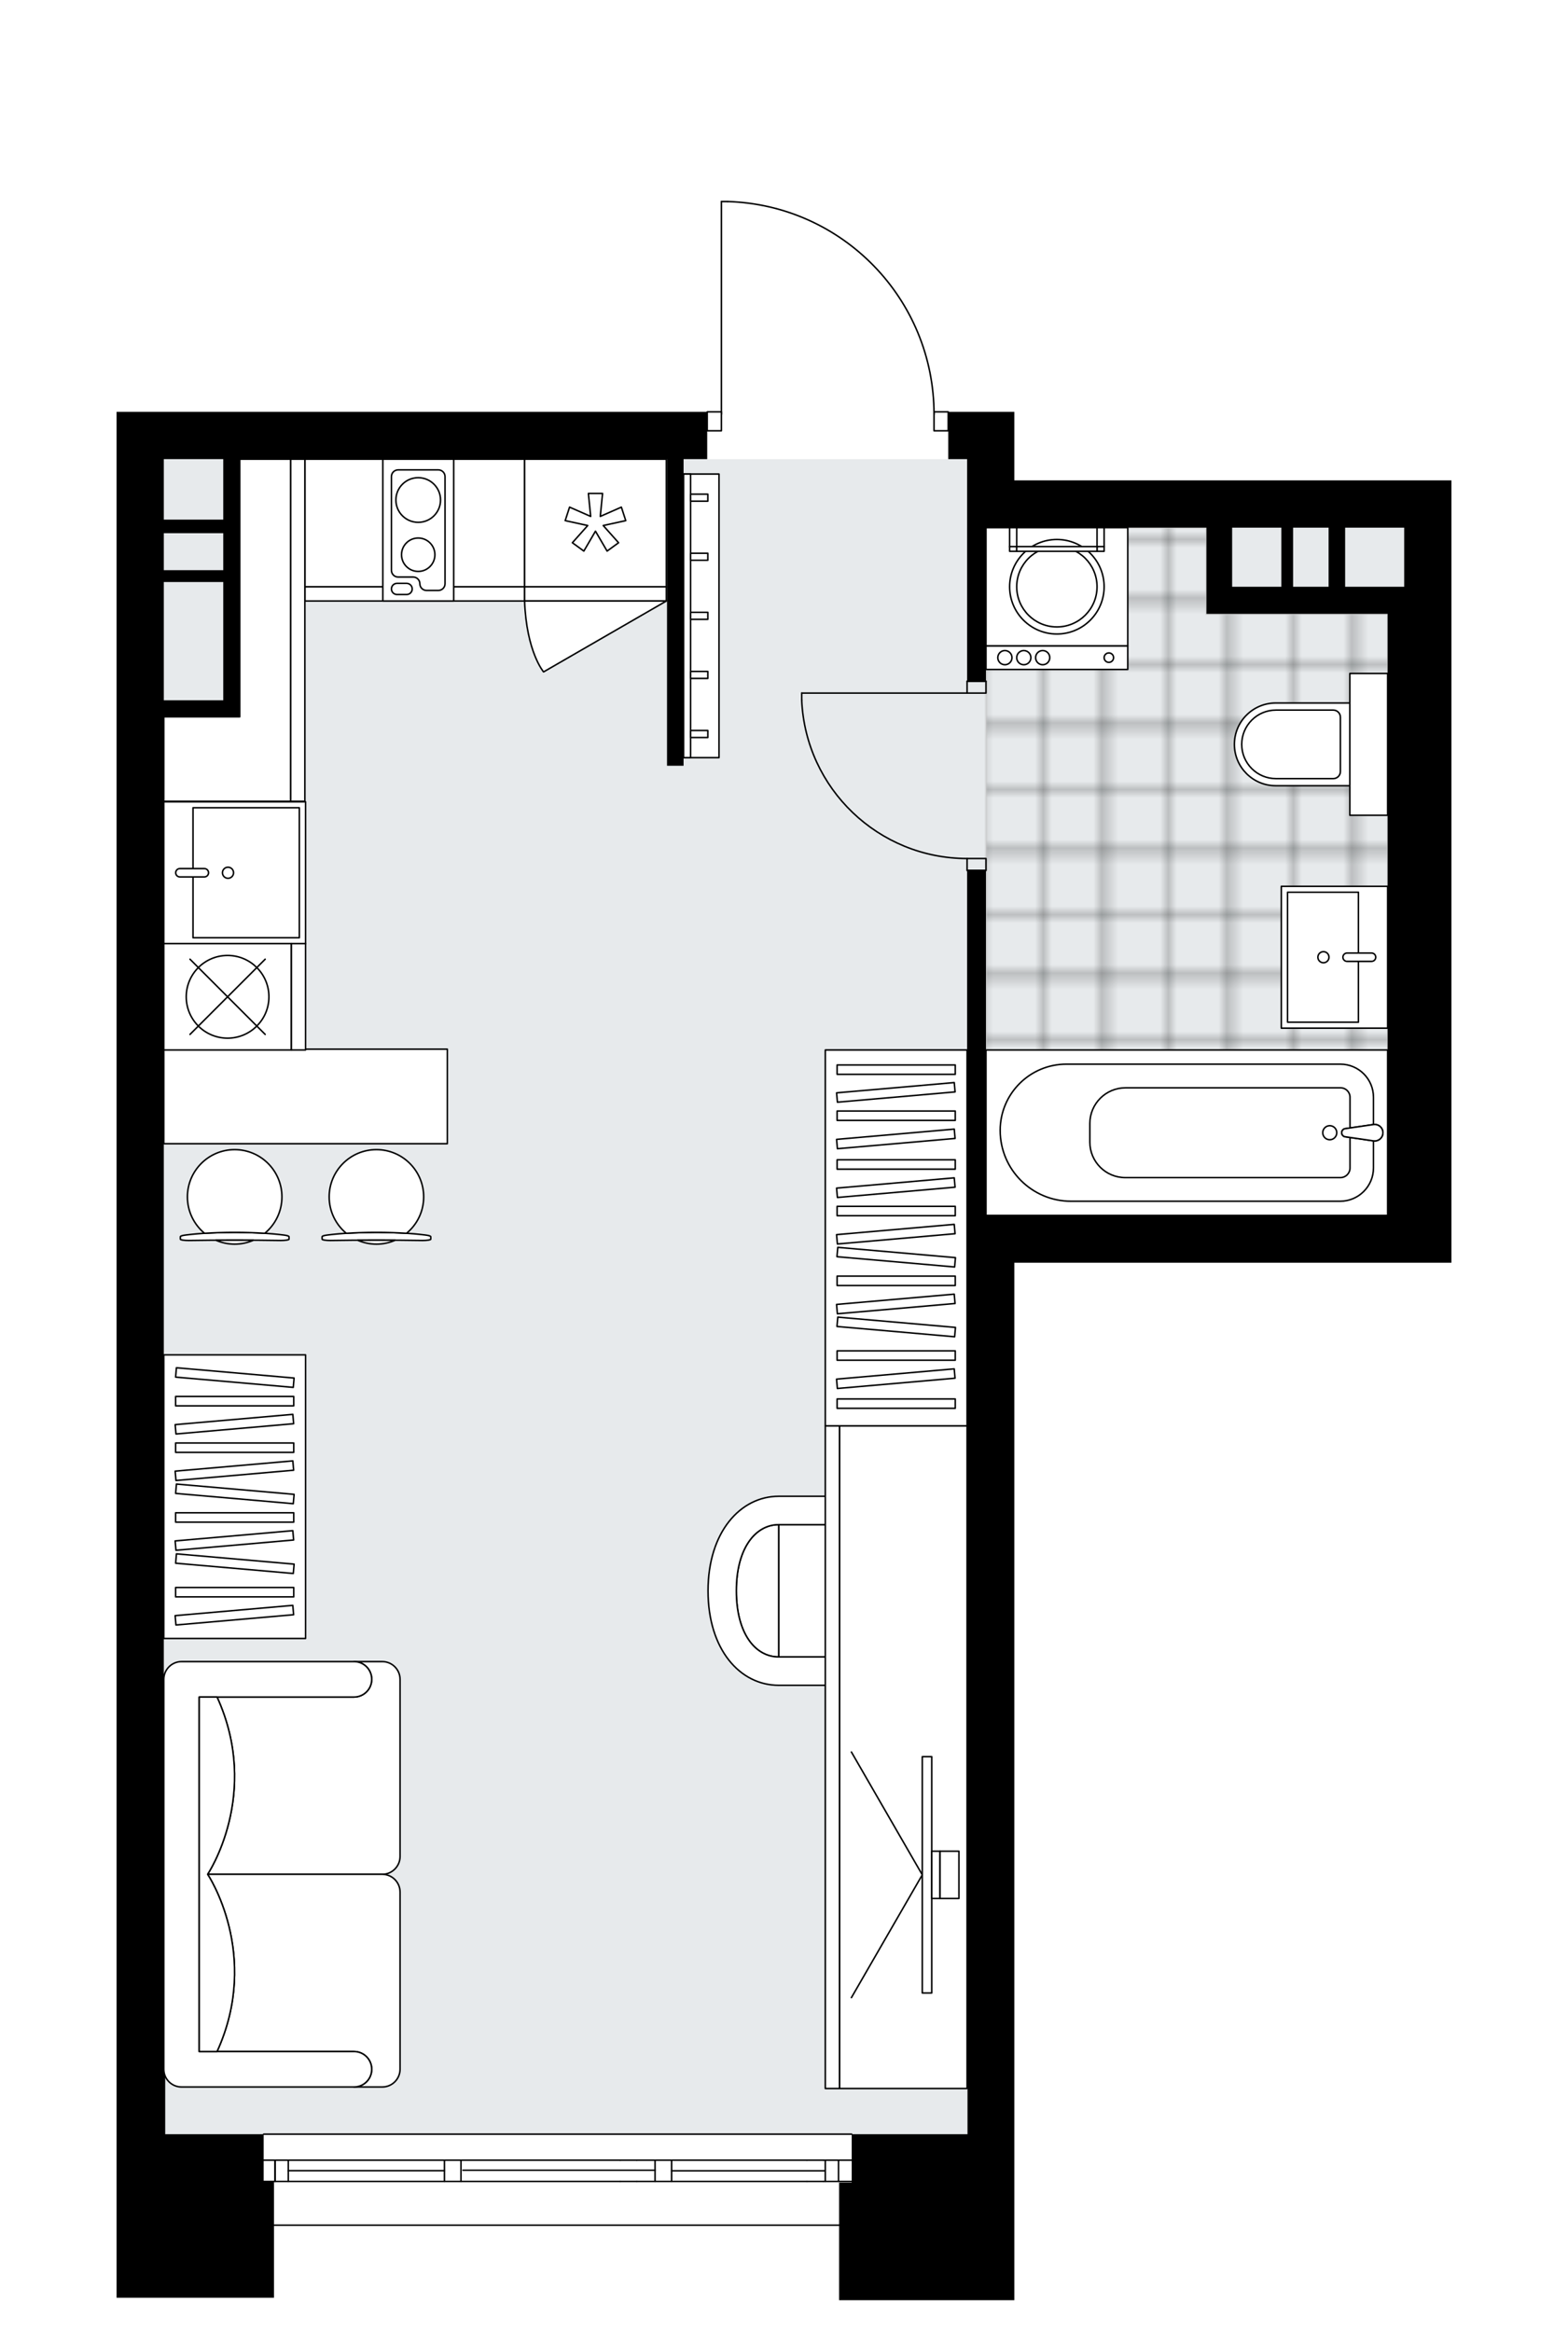 <svg xmlns="http://www.w3.org/2000/svg" xmlns:xlink="http://www.w3.org/1999/xlink" height="2000px" id="Layer_1" style="enable-background:new 0 0 1345.24 2000;" version="1.1" viewBox="0 0 1345.24 2000" width="1345.24px" x="0px" y="0px" xml:space="preserve">
<style type="text/css">
	.st0{fill:none;}
	.st1{opacity:0.5;fill:none;stroke:#121617;stroke-width:0.4;stroke-miterlimit:10;}
	.st2{fill:#FFFFFF;}
	.st3{fill:#E7EAEC;}
	
		.st4{fill:url(#SVGID_1_);stroke:#C8C8C8;stroke-width:2;stroke-linecap:round;stroke-linejoin:round;stroke-miterlimit:10;stroke-opacity:0.5;}
	.st5{fill:none;stroke:#000000;stroke-width:1.3;stroke-linecap:round;stroke-linejoin:round;stroke-miterlimit:10;}
	.st6{fill:#FFFFFF;stroke:#000000;stroke-width:1.3;stroke-linecap:round;stroke-linejoin:round;stroke-miterlimit:10;}
	.st7{fill:none;stroke:#000000;stroke-width:1.3;stroke-linecap:round;stroke-linejoin:round;}
	.st8{fill:none;stroke:#000000;stroke-width:1.3;stroke-linecap:round;stroke-linejoin:round;stroke-dasharray:10.106,10.106;}
	.st9{fill:none;stroke:#000000;stroke-width:1.3;stroke-linecap:round;stroke-linejoin:round;stroke-dasharray:10.09,10.09;}
	.st10{font-family: 'Arial-BoldMT','Arial'; font-weight:bold;}
	.st11{font-size:107.262px;}
	.st12{font-size:89.385px;}
	.st13{font-family: 'ArialMT','Arial';}
	.st14{font-size:40px;}
</style>
<pattern height="14.57" id="New_Pattern_Swatch_3" patternUnits="userSpaceOnUse" style="overflow:visible;" viewBox="7.49 -22.06 14.57 14.57" width="14.57" x="-687.73" y="-2269.59">
	<g>
		<rect class="st0" height="14.57" width="14.57" x="7.49" y="-22.06" />
		<g>
			<rect class="st1" height="7.29" width="7.29" x="14.77" y="-7.49" />
		</g>
		<g>
			<rect class="st1" height="7.29" width="7.29" x="0.2" y="-7.49" />
		</g>
		<g>
			<rect class="st1" height="7.29" width="7.29" x="22.06" y="-14.77" />
		</g>
		<g>
			<rect class="st1" height="7.29" width="7.29" x="7.49" y="-14.77" />
			<rect class="st1" height="7.29" width="7.29" x="14.77" y="-22.06" />
		</g>
		<g>
			<rect class="st1" height="7.29" width="7.29" x="0.2" y="-22.06" />
		</g>
		<g>
			<rect class="st1" height="7.29" width="7.29" x="22.06" y="-29.35" />
		</g>
		<g>
			<rect class="st1" height="7.29" width="7.29" x="7.49" y="-29.35" />
		</g>
	</g>
</pattern>
<path class="st2" d="M1245.24,412.01V1083h-40.55H870.25  v545.25v40.55v24.3v197.6v5.02v77.14H719.87v-63.73H235.06v61.61H100v-20.21v-79.12v-40.55v-137.76v-64.85V353.23h27.34h13.21  h405.37h60.17c0-0.17,0.07-0.34,0.19-0.46c0.12-0.12,0.29-0.19,0.46-0.19l11.51,0l0-179.73c0-0.36,0.29-0.65,0.65-0.65h5.31  c0.01,0,0.01,0,0.02,0c47.88,1.42,92.63,21.13,126,55.5c32.74,33.72,51.04,77.98,51.71,124.89h11.54c0.17,0,0.34,0.07,0.46,0.19  c0.12,0.12,0.19,0.28,0.19,0.45h15.56h40.55v58.78h334.44h0.07H1245.24z" id="background" />
<g id="floor">
	<polygon class="st3" points="1204.7,1040.37 1204.7,452.62 829.68,452.62 829.68,393.83 586.47,393.83 586.47,393.83    140.53,393.83 140.53,1628.29 140.53,1628.29 140.53,1830.91 829.68,1830.91 829.68,1628.23 829.68,1628.23 829.68,1040.37  " />
	<pattern id="SVGID_1_" patternTransform="matrix(7.151 0 0 7.151 42015.238 26936.244)" xlink:href="#New_Pattern_Swatch_3">
	</pattern>
	<polygon class="st4" points="1035.05,526.58 1035.05,452.63 845.92,452.63 845.92,910.73 845.92,910.73 845.92,1042.44    1190.67,1042.44 1190.67,526.58  " />
	<g id="LINE_00000106859016513112253330000006994133966678747039_">
		<line class="st5" x1="226.21" x2="730.65" y1="1830.43" y2="1830.43" />
	</g>
	<g id="LINE_00000063597402378122632810000014485016019715233160_">
		<line class="st5" x1="235.98" x2="235.98" y1="1852.73" y2="1870.97" />
	</g>
	<g id="LINE_00000034060756292164577760000007371691378643637426_">
		<line class="st5" x1="562" x2="397.21" y1="1861.35" y2="1861.35" />
	</g>
	<g id="LINE_00000150065218591546596340000003394904098680553859_">
		<line class="st5" x1="235.98" x2="235.98" y1="1852.73" y2="1870.97" />
	</g>
	<g id="LINE_00000057143778543399410220000015771467967472653721_">
		<line class="st5" x1="247.33" x2="247.33" y1="1870.97" y2="1852.73" />
	</g>
	<g id="LINE_00000032641491142746912540000015834425976614732172_">
		<line class="st5" x1="576.19" x2="576.19" y1="1852.73" y2="1870.97" />
	</g>
	<g id="LINE_00000115490852214447771210000008448709943575700146_">
		<line class="st5" x1="546.3" x2="532.11" y1="1870.97" y2="1870.97" />
	</g>
	<g id="LINE_00000119813676995978452300000015647598310962150016_">
		<line class="st5" x1="562" x2="562" y1="1870.97" y2="1852.73" />
		<line class="st5" x1="395.49" x2="395.49" y1="1852.73" y2="1870.97" />
		<polyline class="st5" points="381.3,1870.97 381.3,1861.74 381.3,1852.73   " />
	</g>
	<g id="LINE_00000167382038092465519200000008656569665559109019_">
		<line class="st5" x1="532.11" x2="546.3" y1="1852.73" y2="1852.73" />
	</g>
	<g id="LINE_00000091700750021407551280000004628310743263104433_">
		<line class="st5" x1="719.91" x2="226.21" y1="1908.47" y2="1908.47" />
	</g>
	<g id="LINE_00000172411234924278217620000010470435786355040405_">
		<line class="st5" x1="719.4" x2="719.4" y1="1852.73" y2="1870.97" />
	</g>
	<g id="LINE_00000009554910527599567880000013567295047221096624_">
		<line class="st5" x1="706.43" x2="692.24" y1="1870.97" y2="1870.97" />
	</g>
	<g id="LINE_00000000180736022630469840000007272390995860877741_">
		<line class="st5" x1="708.04" x2="708.04" y1="1870.97" y2="1852.73" />
	</g>
	<g id="LINE_00000111896574091440526640000015838024323558023830_">
		<line class="st5" x1="692.24" x2="706.43" y1="1852.73" y2="1852.73" />
	</g>
	<g id="LINE_00000022521912569592825150000003990095171343243705_">
		<line class="st5" x1="708.04" x2="576.19" y1="1861.85" y2="1861.85" />
	</g>
	<g id="LWPOLYLINE_00000119807707403922888840000010083224445610268586_">
		<line class="st5" x1="706.43" x2="730.65" y1="1852.73" y2="1852.73" />
	</g>
	<g id="LWPOLYLINE_00000046326681061154052650000015484510214024648599_">
		<line class="st5" x1="692.24" x2="546.3" y1="1852.73" y2="1852.73" />
	</g>
	<g id="LWPOLYLINE_00000162351976748206846710000003782015568983103657_">
		<line class="st5" x1="532.11" x2="226.21" y1="1852.73" y2="1852.73" />
	</g>
	<g id="LWPOLYLINE_00000138568353176337730060000014077736902246533778_">
		<line class="st5" x1="706.43" x2="730.65" y1="1870.97" y2="1870.97" />
	</g>
	<g id="LWPOLYLINE_00000104683431208248487520000012175930267993023887_">
		<line class="st5" x1="692.24" x2="546.3" y1="1870.97" y2="1870.97" />
	</g>
	<g id="LWPOLYLINE_00000084529321084487543970000002324156090173490583_">
		<line class="st5" x1="532.11" x2="226.21" y1="1870.97" y2="1870.97" />
	</g>
	<line class="st5" x1="247.33" x2="381.3" y1="1861.74" y2="1861.74" />
	<g id="LWPOLYLINE_00000063609224958195579240000007754869680736014229_">
		<rect class="st5" height="16.22" width="12.16" x="801.33" y="353.24" />
	</g>
	<g id="LWPOLYLINE_00000013156236111758246130000003651472120514988963_">
		<rect class="st5" height="16.22" width="12.16" x="606.74" y="353.23" />
	</g>
	<g id="LWPOLYLINE_00000134944295373057705760000010027238194031239852_">
		<path class="st5" d="M624.22,172.85c98.65,2.92,177.11,83.74,177.11,182.43" />
	</g>
	<g id="LINE_00000178901959467276681040000007503004682289613469_">
		<line class="st5" x1="618.9" x2="618.91" y1="355.28" y2="172.85" />
	</g>
	<g id="LINE_00000158743644194471380390000000075154192065897871_">
		<line class="st5" x1="618.91" x2="624.22" y1="172.85" y2="172.85" />
	</g>
	<g id="LWPOLYLINE_00000014634458073877959750000018024826089157698944_">
		<rect class="st5" height="10.14" width="16.22" x="829.7" y="584.32" />
	</g>
	<g id="LWPOLYLINE_00000148619574934155383750000009145373146316795322_">
		<rect class="st5" height="10.14" width="16.22" x="829.7" y="736.34" />
	</g>
	<g id="LINE_00000126302881613930740470000013471896793093317810_">
		<line class="st5" x1="829.7" x2="845.92" y1="584.32" y2="584.32" />
	</g>
	<g id="LINE_00000090980070830756492080000000976783038496194740_">
		<line class="st5" x1="829.7" x2="845.92" y1="746.48" y2="746.48" />
	</g>
	<g id="LINE_00000070108022065233067580000008119875816039829666_">
		<line class="st5" x1="829.7" x2="687.81" y1="594.45" y2="594.45" />
	</g>
	<g id="ARC_00000053543312873991671840000002643950503876350364_">
		<path class="st5" d="M829.7,736.34c-76-0.05-138.51-59.89-141.89-135.81" />
	</g>
	<g id="LINE_00000119085278435098026610000004235067164957134269_">
		<line class="st5" x1="687.81" x2="687.81" y1="594.45" y2="600.53" />
	</g>
	<path d="M140.55,353.23h-13.21H100v1275.01v64.85v137.76v40.55v79.12v20.21h135.06v-99.33h-8.85v-40.95h-84.47v-137.37h-1.19   v-64.85V614.76h50.98h9.77h4.36V393.78h340.25h26.35v262.98h14.2V393.78h20.28v-40.55h-60.82H140.55z M191.53,600.62h-50.98V499.18   h50.98V600.62z M191.53,489.01h-50.98v-31.7h50.98V489.01z M191.53,445.69h-50.98v-51.91h50.98V445.69z" />
	<path d="M1204.69,412.01H870.25v-58.78H829.7h-16.18v40.55h16.18v18.23v40.55v131.82h16.18V452.56h189.15v50.72v14.13v9.11h104.81   h50.65v515.92H870.25h-24.37v-296H829.7v296v6.87v578.93h0.33v40.55v24.3v137.37H730.7v41.47h-10.83v18.76v6.34v75.82h150.38   v-77.14v-5.02v-197.6v-24.3v-40.55V1083h334.44h40.55V412.01h-40.48H1204.69z M1099.29,503.28h-42.2v-50.72h42.2V503.28z    M1139.84,503.28h-30.45v-50.72h30.45V503.28z M1204.69,503.28h-50.65v-50.72h50.65V503.28z" />
</g>
<g id="mebel">
	<g>
		<g>
			<g>
				<path class="st6" d="M769.51,1405.96v-83.15c0-8.37-6.79-15.16-15.16-15.16h-86.3v113.46h86.3      C762.72,1421.12,769.51,1414.33,769.51,1405.96z" />
				<path class="st6" d="M668.05,1307.65c-19.69,0-36.33,19.81-36.33,56.76s16.43,56.71,36.33,56.71V1307.65z" />
				<path class="st6" d="M668.05,1445.44c-33.2,0-60.6-30.66-60.6-81.03s27.76-81.08,60.6-81.08h86.25v24.32h-86.25      c-19.69,0-36.33,19.81-36.33,56.76s16.43,56.71,36.33,56.71h86.25v24.32H668.05z" />
			</g>
		</g>
		<g>
			
				<rect class="st6" height="109.46" transform="matrix(3.778898e-10 -1 1 3.778898e-10 -732.15 2282.051)" width="568.34" x="490.78" y="1452.37" />
			
				<rect class="st6" height="12.16" transform="matrix(2.438004e-10 -1 1 2.438004e-10 -792.96 2221.241)" width="568.34" x="429.97" y="1501.02" />
		</g>
		<g>
			<g>
				<g id="LINE_00000045602942087108541180000012181167036783208602_">
					<line class="st6" x1="791.26" x2="730.45" y1="1608" y2="1713.32" />
				</g>
				<g id="LINE_00000034087169982862145060000006610402916998079410_">
					<line class="st6" x1="791.26" x2="730.45" y1="1608" y2="1502.67" />
				</g>
			</g>
			<rect class="st6" height="202.7" width="8.11" x="791.26" y="1506.65" />
			
				<rect class="st6" height="40.54" transform="matrix(-1 -3.538242e-10 3.538242e-10 -1 1605.836 3215.997)" width="7.09" x="799.37" y="1587.73" />
			<rect class="st6" height="40.54" width="16.22" x="806.47" y="1587.73" />
		</g>
	</g>
	<g>
		<rect class="st6" height="322.39" width="121.62" x="708.06" y="900.54" />
		<g>
			<rect class="st6" height="8.05" width="101.35" x="718.19" y="994.73" />
			<rect class="st6" height="8.05" width="101.35" x="718.19" y="1034.64" />
			<rect class="st6" height="8.05" width="101.35" x="718.19" y="913.4" />
			<rect class="st6" height="8.05" width="101.35" x="718.19" y="1094.5" />
			
				<rect class="st6" height="8.05" transform="matrix(0.996 0.087 -0.087 0.996 96.93 -62.907)" width="101.35" x="718.19" y="1074.55" />
			
				<rect class="st6" height="8.05" transform="matrix(0.996 -0.087 0.087 0.996 -85.861 70.888)" width="101.35" x="718.19" y="1014.68" />
			
				<rect class="st6" height="8.05" transform="matrix(0.996 -0.087 0.087 0.996 -89.339 71.04)" width="101.35" x="718.19" y="1054.59" />
			<rect class="st6" height="8.05" width="101.35" x="718.19" y="952.9" />
			
				<rect class="st6" height="8.05" transform="matrix(0.996 -0.087 0.087 0.996 -78.737 70.577)" width="101.35" x="718.19" y="932.95" />
			
				<rect class="st6" height="8.05" transform="matrix(0.996 -0.087 0.087 0.996 -82.215 70.729)" width="101.35" x="718.19" y="972.86" />
			
				<rect class="st6" height="8.05" transform="matrix(0.996 0.087 -0.087 0.996 102.147 -62.679)" width="101.35" x="718.19" y="1134.41" />
			
				<rect class="st6" height="8.05" transform="matrix(0.996 -0.087 0.087 0.996 -94.556 71.268)" width="101.35" x="718.19" y="1114.46" />
			<rect class="st6" height="8.05" width="101.35" x="718.19" y="1158.59" />
			<rect class="st6" height="8.05" width="101.35" x="718.19" y="1199.84" />
			
				<rect class="st6" height="8.05" transform="matrix(0.996 -0.087 0.087 0.996 -100.142 71.511)" width="101.35" x="718.19" y="1178.54" />
		</g>
	</g>
	<g>
		<rect class="st6" height="243.23" width="121.62" x="140.53" y="1162.05" />
		<g>
			<rect class="st6" height="8.05" width="101.35" x="150.66" y="1197.71" />
			<rect class="st6" height="8.05" width="101.35" x="150.66" y="1237.62" />
			<rect class="st6" height="8.05" width="101.35" x="150.66" y="1297.48" />
			
				<rect class="st6" height="8.05" transform="matrix(0.996 0.087 -0.087 0.996 103.765 -13.051)" width="101.35" x="150.66" y="1177.75" />
			
				<rect class="st6" height="8.05" transform="matrix(0.996 0.087 -0.087 0.996 112.461 -12.671)" width="101.35" x="150.66" y="1277.52" />
			
				<rect class="st6" height="8.05" transform="matrix(0.996 -0.087 0.087 0.996 -105.711 22.197)" width="101.35" x="150.66" y="1217.66" />
			
				<rect class="st6" height="8.05" transform="matrix(0.996 -0.087 0.087 0.996 -109.189 22.348)" width="101.35" x="150.66" y="1257.57" />
			
				<rect class="st6" height="8.05" transform="matrix(0.996 0.087 -0.087 0.996 117.678 -12.443)" width="101.35" x="150.66" y="1337.39" />
			
				<rect class="st6" height="8.05" transform="matrix(0.996 -0.087 0.087 0.996 -114.407 22.576)" width="101.35" x="150.66" y="1317.43" />
			<rect class="st6" height="8.05" width="101.35" x="150.66" y="1361.56" />
			
				<rect class="st6" height="8.05" transform="matrix(0.996 -0.087 0.087 0.996 -119.992 22.82)" width="101.35" x="150.66" y="1381.52" />
		</g>
	</g>
	<g>
		<path class="st6" d="M303.7,1455.51L303.7,1455.51c8.4,0,15.2-6.81,15.2-15.2l0,0c0-8.4-6.81-15.2-15.2-15.2h0h24.27    c8.43,0,15.26,6.83,15.26,15.26v151.9c0,8.4-6.87,15.28-15.28,15.28l-149.83,0c0,0,46.12-68.56,8.08-152.02H303.7z" />
		<path class="st6" d="M303.7,1759.56L303.7,1759.56c8.4,0,15.2,6.81,15.2,15.2l0,0c0,8.4-6.81,15.2-15.2,15.2h0h24.27    c8.43,0,15.26-6.83,15.26-15.26v-151.9c0-8.4-6.87-15.28-15.28-15.28l-149.83,0c0,0,46.12,68.56,8.08,152.02H303.7z" />
		<path class="st6" d="M155.73,1425.11H303.7c8.4,0,15.2,6.81,15.2,15.2l0,0c0,8.4-6.81,15.2-15.2,15.2H170.93v304.05H303.7    c8.4,0,15.2,6.81,15.2,15.2l0,0c0,8.4-6.81,15.2-15.2,15.2H155.73c-8.4,0-15.2-6.81-15.2-15.2v-334.46    C140.53,1431.95,147.37,1425.11,155.73,1425.11z" />
		<path class="st6" d="M186.2,1759.56c38.04-83.46-8.08-152.02-8.08-152.02v-0.01c0,0,46.12-68.56,8.08-152.02h-15.27v304.05    L186.2,1759.56z" />
	</g>
	<g>
		<path class="st6" d="M1059.02,638.42L1059.02,638.42c0-19.59,15.88-35.47,35.47-35.47h63.58v70.95h-63.58    C1074.9,673.89,1059.02,658.01,1059.02,638.42z" />
		
			<rect class="st6" height="32.43" transform="matrix(-1.836970e-16 1 -1 -1.836970e-16 1812.708 -535.872)" width="121.62" x="1113.48" y="622.2" />
		<path class="st6" d="M1065.31,638.42L1065.31,638.42c0-16.23,13.16-29.39,29.39-29.39h49.18c3.36,0,6.08,2.72,6.08,6.08v46.62    c0,3.36-2.72,6.08-6.08,6.08h-49.18C1078.47,667.81,1065.31,654.65,1065.31,638.42z" />
	</g>
	<g>
		
			<rect class="st6" height="344.59" transform="matrix(-1.836970e-16 1 -1 -1.836970e-16 1989.71 -46.712)" width="141.89" x="947.27" y="799.2" />
		<g id="ARC_00000143606463459426487930000001976878330715282314_">
			<path class="st6" d="M1178.36,964.5c0.68-0.1,1.37-0.1,2.04,0c3.87,0.56,6.54,4.16,5.98,8.02c-0.56,3.87-4.16,6.54-8.02,5.98     l-24.75-3.61c-1.14-0.34-2.04-1.24-2.38-2.38c-0.56-1.87,0.51-3.84,2.38-4.4L1178.36,964.5z" />
		</g>
		<path class="st6" d="M1178.34,1001.7v-23.2l-24.74-3.61c-1.14-0.34-2.04-1.24-2.38-2.38c-0.56-1.87,0.51-3.84,2.38-4.4l24.74-3.61    v-23.41c0-15.67-12.71-28.38-28.38-28.38H914.88c-31.37,0-56.8,25.43-56.8,56.8c0,33.56,27.21,60.77,60.77,60.77h230.91    C1165.55,1030.28,1178.34,1017.48,1178.34,1001.7z" />
		<path class="st6" d="M1158.22,1001.76v-26.2l-4.62-0.67c-1.14-0.34-2.04-1.24-2.38-2.38c-0.56-1.87,0.51-3.84,2.38-4.4l4.62-0.67    v-26.34c0-4.48-3.63-8.11-8.11-8.11H965.61c-16.9,0-30.59,13.7-30.59,30.59v16.03c0,16.79,13.61,30.4,30.4,30.4h184.55    C1154.53,1010.01,1158.22,1006.32,1158.22,1001.76z" />
		<g id="ARC_00000028311544687301515720000006960391458238653578_">
			<path class="st6" d="M1178.36,964.5c0.68-0.1,1.37-0.1,2.04,0c3.87,0.56,6.54,4.16,5.98,8.02c-0.56,3.87-4.16,6.54-8.02,5.98     l-24.75-3.61c-1.14-0.34-2.04-1.24-2.38-2.38c-0.56-1.87,0.51-3.84,2.38-4.4L1178.36,964.5z" />
		</g>
		<circle class="st6" cx="1140.84" cy="971.5" r="6.02" />
	</g>
	<g>
		<g>
			<rect class="st6" height="20.27" width="121.62" x="845.92" y="553.91" />
			<rect class="st6" height="101.35" width="121.62" x="845.92" y="452.56" />
			<g id="CIRCLE_00000129911247758201760800000011889875989788679817_">
				<circle class="st6" cx="906.73" cy="503.24" r="40.54" />
			</g>
			<g id="CIRCLE_00000133509647315274138240000014447914377865283511_">
				<circle class="st6" cx="906.73" cy="503.24" r="34.46" />
			</g>
			<g id="CIRCLE_00000057861716547046971530000011218824257563337611_">
				<circle class="st6" cx="951.32" cy="564.05" r="4.05" />
			</g>
			<g id="CIRCLE_00000082363710039150920350000016790206974301652354_">
				<circle class="st6" cx="894.56" cy="564.05" r="6.08" />
			</g>
			<g id="CIRCLE_00000055700609995148377840000001265649044293980056_">
				<circle class="st6" cx="878.35" cy="564.05" r="6.08" />
			</g>
			<g id="CIRCLE_00000167371464436601101840000017951180850050350256_">
				<circle class="st6" cx="862.13" cy="564.05" r="6.08" />
			</g>
		</g>
		<g>
			<rect class="st6" height="16.22" width="6.08" x="866.19" y="452.56" />
			<rect class="st6" height="4.05" width="6.08" x="866.19" y="468.78" />
			<rect class="st6" height="16.22" width="6.08" x="941.18" y="452.56" />
			<rect class="st6" height="4.05" width="6.08" x="941.18" y="468.78" />
			
				<rect class="st6" height="4.05" transform="matrix(-1 -1.224647e-16 1.224647e-16 -1 1813.452 941.609)" width="68.92" x="872.27" y="468.78" />
		</g>
	</g>
	<g>
		
			<rect class="st6" height="91.22" transform="matrix(-1.836970e-16 1 -1 -1.836970e-16 1965.9 -323.897)" width="121.63" x="1084.08" y="775.39" />
		
			<rect class="st6" height="60.81" transform="matrix(-1.836970e-16 1 -1 -1.836970e-16 1956.014 -314.052)" width="111.49" x="1079.29" y="790.58" />
		<path class="st6" d="M1152.12,820.98L1152.12,820.98c0-1.98,1.6-3.58,3.58-3.58h21.02c1.98,0,3.58,1.6,3.58,3.58l0,0    c0,1.98-1.6,3.58-3.58,3.58h-21.02C1153.73,824.57,1152.12,822.96,1152.12,820.98z" />
		<circle class="st6" cx="1135.42" cy="820.98" r="4.76" />
	</g>
	<g>
		<g>
			<g id="LINE_00000106868507303279765720000004238308507409686414_">
				<path class="st6" d="M280.81,1059.26c24.54-3.08,59.75-3.08,84.29,0c2.83,0.36,4.48,0.89,4.48,1.45v0.14v2      c0,0.6-3.18,1.09-7.09,1.09c-26.28-0.42-52.77-0.42-79.05,0c-3.92,0-7.09-0.49-7.09-1.09v-2v-0.14      C276.33,1060.15,277.98,1059.62,280.81,1059.26z" />
			</g>
			<g>
				<path class="st6" d="M306.91,1063.76c4.92,2.12,10.34,3.31,16.04,3.31s11.12-1.19,16.04-3.31      C328.3,1063.69,317.61,1063.69,306.91,1063.76z" />
				<path class="st6" d="M297.13,1057.79c16.53-1.07,35.11-1.07,51.64,0c8.99-7.44,14.72-18.67,14.72-31.25      c0-22.39-18.15-40.54-40.54-40.54c-22.39,0-40.54,18.15-40.54,40.54C282.41,1039.11,288.14,1050.35,297.13,1057.79z" />
			</g>
		</g>
		<g>
			<g id="LINE_00000020377549118219251450000011879815419443164311_">
				<path class="st6" d="M159.19,1059.26c24.54-3.08,59.75-3.08,84.29,0c2.83,0.36,4.48,0.89,4.48,1.45v0.14v2      c0,0.6-3.18,1.09-7.09,1.09c-26.28-0.42-52.77-0.42-79.05,0c-3.92,0-7.09-0.49-7.09-1.09v-2v-0.14      C154.71,1060.15,156.36,1059.62,159.19,1059.26z" />
			</g>
			<g>
				<path class="st6" d="M185.29,1063.76c4.92,2.12,10.34,3.31,16.04,3.31s11.12-1.19,16.04-3.31      C206.68,1063.69,195.99,1063.69,185.29,1063.76z" />
				<path class="st6" d="M175.51,1057.79c16.53-1.07,35.11-1.07,51.64,0c8.99-7.44,14.72-18.67,14.72-31.25      c0-22.39-18.15-40.54-40.54-40.54c-22.39,0-40.54,18.15-40.54,40.54C160.79,1039.11,166.52,1050.35,175.51,1057.79z" />
			</g>
		</g>
		
			<rect class="st6" height="81.08" transform="matrix(-1 -8.805547e-11 8.805547e-11 -1 524.289 1880.777)" width="243.24" x="140.52" y="899.85" />
	</g>
	<g>
		<polygon class="st6" points="261.56,503.3 450.06,503.3 450.06,393.84 300.98,393.84 261.55,393.84 261.56,458.7   " />
		<rect class="st6" height="12.16" width="188.5" x="261.56" y="503.3" />
	</g>
	<g>
		<polygon class="st6" points="249.4,687.27 249.4,393.83 205.69,393.83 205.69,614.78 140.53,614.78 140.53,661.85 140.52,687.27     204.8,687.27   " />
		
			<rect class="st6" height="12.16" transform="matrix(6.123234e-17 -1 1 6.123234e-17 -285.074 796.029)" width="293.43" x="108.76" y="534.47" />
	</g>
	<g>
		<rect class="st6" height="109.46" width="121.62" x="450.06" y="393.85" />
		<rect class="st6" height="12.16" width="121.62" x="450.06" y="503.31" />
		<polygon class="st6" points="506.76,442.92 504.79,423.24 516.95,423.24 514.99,442.92 533.09,434.96 536.85,446.53     517.53,450.74 530.69,465.5 520.85,472.65 510.87,455.58 500.9,472.65 491.06,465.5 504.22,450.74 484.9,446.53 488.65,434.96       " />
		<path class="st6" d="M571.68,515.47l-105.33,60.81c0,0-14.68-17.12-16.29-60.81H571.68z" />
	</g>
	<g>
		
			<rect class="st6" height="121.62" transform="matrix(4.648110e-11 -1 1 4.648110e-11 -547.187 949.856)" width="121.63" x="140.52" y="687.71" />
		
			<rect class="st6" height="91.22" transform="matrix(4.513018e-11 -1 1 4.513018e-11 -537.342 959.742)" width="111.49" x="155.46" y="702.93" />
		<path class="st6" d="M178.91,748.54L178.91,748.54c0,1.98-1.6,3.58-3.58,3.58h-21.02c-1.98,0-3.58-1.6-3.58-3.58v0    c0-1.98,1.6-3.58,3.58-3.58h21.02C177.31,744.96,178.91,746.56,178.91,748.54z" />
		<circle class="st6" cx="195.61" cy="748.54" r="4.76" />
	</g>
	<g>
		
			<rect class="st6" height="109.46" transform="matrix(4.153861e-11 -1 1 4.153861e-11 -659.689 1050.196)" width="91.22" x="149.65" y="800.21" />
		
			<rect class="st6" height="12.16" transform="matrix(4.153861e-11 -1 1 4.153861e-11 -598.879 1111.006)" width="91.22" x="210.46" y="848.86" />
		<circle class="st6" cx="195.25" cy="854.94" r="35.47" />
		<line class="st6" x1="163" x2="227.5" y1="822.69" y2="887.19" />
		<line class="st6" x1="227.5" x2="163" y1="822.69" y2="887.19" />
	</g>
	<g>
		<rect class="st6" height="121.62" width="60.81" x="328.44" y="393.84" />
		<path class="st6" d="M335.82,408.74v80.43c0,3.17,2.57,5.75,5.75,5.75h12.89c3.17,0,5.75,2.57,5.75,5.75v0    c0,3.17,2.57,5.75,5.75,5.75h10.09c3.17,0,5.75-2.57,5.75-5.75v-91.92c0-3.17-2.57-5.75-5.75-5.75h-34.47    C338.39,403,335.82,405.57,335.82,408.74z" />
		<path class="st6" d="M348.86,509.91h-8.25c-2.64,0-4.79-2.14-4.79-4.79l0,0c0-2.64,2.14-4.79,4.79-4.79h8.25    c2.64,0,4.79,2.14,4.79,4.79l0,0C353.65,507.77,351.51,509.91,348.86,509.91z" />
		<circle class="st6" cx="358.8" cy="475.77" r="14.32" />
		<circle class="st6" cx="358.8" cy="428.85" r="19.15" />
	</g>
	<g>
		
			<rect class="st6" height="243.24" transform="matrix(-1 -1.224647e-16 1.224647e-16 -1 1203.329 1056.39)" width="30.4" x="586.47" y="406.58" />
		
			<rect class="st6" height="243.24" transform="matrix(-1 -1.224647e-16 1.224647e-16 -1 1178.946 1056.39)" width="6.02" x="586.47" y="406.58" />
		
			<rect class="st6" height="14.79" transform="matrix(6.123234e-17 -1 1 6.123234e-17 71.683 1128.073)" width="6.02" x="596.87" y="520.8" />
		
			<rect class="st6" height="14.79" transform="matrix(6.123234e-17 -1 1 6.123234e-17 122.358 1077.398)" width="6.02" x="596.87" y="470.12" />
		
			<rect class="st6" height="14.79" transform="matrix(6.123234e-17 -1 1 6.123234e-17 173.033 1026.723)" width="6.02" x="596.87" y="419.45" />
		
			<rect class="st6" height="14.79" transform="matrix(6.123234e-17 -1 1 6.123234e-17 21.008 1178.748)" width="6.02" x="596.87" y="571.47" />
		
			<rect class="st6" height="14.79" transform="matrix(6.123234e-17 -1 1 6.123234e-17 -29.667 1229.423)" width="6.02" x="596.87" y="622.15" />
	</g>
</g>
</svg>